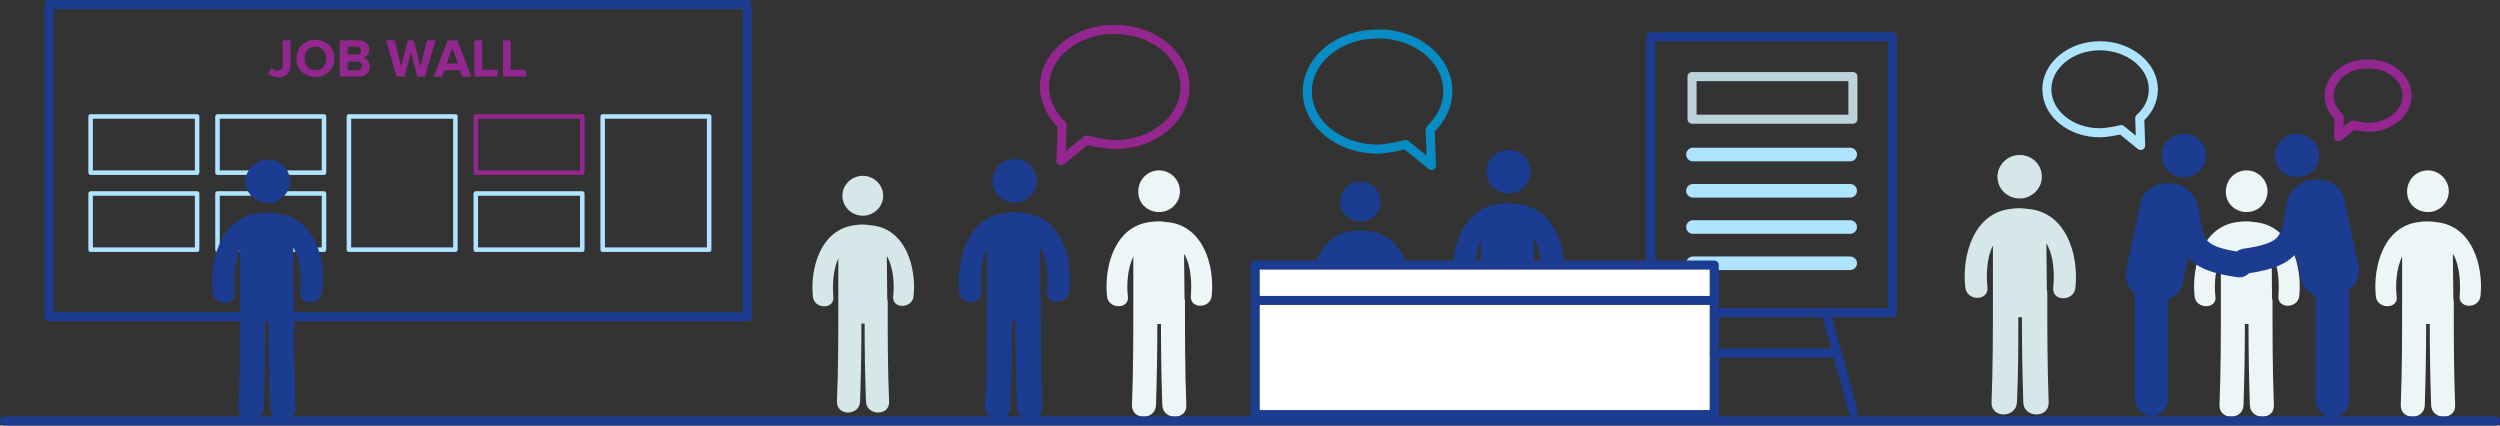 <svg xmlns="http://www.w3.org/2000/svg" viewBox="0 0 551.7 93.9" enable-background="new 0 0 551.7 93.9"><rect x="0" y="0" width="551.7" height="93.9" fill="#333333" stroke="none"/><path fill="#EDF6F7" d="M255.8 46.8c2.6 0 4.6-2.1 4.6-4.6s-2.1-4.6-4.6-4.6c-2.6 0-4.6 2.1-4.6 4.6-.1 2.6 2 4.6 4.6 4.6zM257.4 49c-1.2-.2-2.4-.2-3.6 0-7.7.9-10.2 9.7-9.5 16.4.3 2.9 5 2.9 4.6 0-.3-2.4-.1-6.1 1.2-8.8v10c0 7.6 0 15.2-.3 22.8-.1 3.4 5.2 3.4 5.3 0 .2-6 .3-11.9.3-17.9h.8c0 6 .1 11.9.3 17.9.1 3.4 5.5 3.4 5.3 0-.3-7.6-.3-15.2-.3-22.8 0-.2 0-.5-.1-.7l-.1-9.9c1.6 2.6 1.7 6.7 1.5 9.3-.3 2.9 4.3 2.9 4.6 0 .7-6.7-1.9-15.7-10-16.3zM495.8 46.8c2.6 0 4.6-2.1 4.6-4.6s-2.1-4.6-4.6-4.6c-2.6 0-4.6 2.1-4.6 4.6-.1 2.6 2 4.6 4.6 4.6zM497.4 49c-1.2-.2-2.4-.2-3.6 0-7.7.9-10.2 9.7-9.5 16.4.3 2.9 5 2.9 4.6 0-.3-2.4-.1-6.1 1.2-8.8v10c0 7.6 0 15.2-.3 22.8-.1 3.4 5.2 3.4 5.3 0 .2-6 .3-11.9.3-17.9h.8c0 6 .1 11.9.3 17.9.1 3.4 5.5 3.4 5.3 0-.3-7.6-.3-15.2-.3-22.8 0-.2 0-.5-.1-.7l-.1-9.9c1.6 2.6 1.7 6.7 1.5 9.3-.3 2.9 4.3 2.9 4.6 0 .7-6.7-1.9-15.7-10-16.3z"/><path fill="#D6E7EA" d="M445.7 43.8c2.7 0 4.9-2.2 4.9-4.8 0-2.7-2.2-4.8-4.9-4.8s-4.9 2.2-4.9 4.8c0 2.7 2.2 4.8 4.9 4.8zM447.4 46.1c-1.2-.2-2.5-.2-3.7 0-8.1.9-10.8 10.2-10 17.3.3 3.1 5.2 3.1 4.9 0-.3-2.6-.2-6.5 1.2-9.2v10.6c0 8 0 16-.3 24-.1 3.6 5.4 3.5 5.6 0 .3-6.3.3-12.5.3-18.8h.8c0 6.3.1 12.5.3 18.8.1 3.5 5.7 3.6 5.6 0-.3-8-.3-16-.3-24 0-.2 0-.5-.1-.7 0-3.5-.1-7-.1-10.4 1.7 2.8 1.8 7 1.5 9.8-.3 3.1 4.6 3.1 4.9 0 .8-7.2-2-16.8-10.6-17.4zM192 49.7c-1.1-.2-2.3-.2-3.4 0-7.4.9-9.9 9.4-9.2 15.8.3 2.8 4.8 2.8 4.5 0-.2-2.4-.1-5.9 1.1-8.5v9.6c0 7.3 0 14.6-.3 22-.1 3.3 5 3.2 5.1 0 .2-5.7.3-11.5.3-17.2h.7c0 5.7.1 11.5.3 17.2.1 3.2 5.3 3.3 5.1 0-.3-7.3-.3-14.6-.3-22 0-.2 0-.4-.1-.6 0-3.2-.1-6.4-.1-9.5 1.5 2.5 1.7 6.4 1.4 8.9-.3 2.8 4.2 2.8 4.5 0 .7-6.4-1.8-15.2-9.6-15.7zM190.4 47.6c2.5 0 4.5-2 4.5-4.4s-2-4.4-4.5-4.4-4.5 2-4.5 4.4 2 4.4 4.5 4.4z"/><path fill="#1B3C90" d="M223.9 44.7c2.7 0 4.9-2.2 4.9-4.8 0-2.7-2.2-4.8-4.9-4.8s-4.9 2.2-4.9 4.8c0 2.7 2.2 4.8 4.9 4.8zm1.7 2.3c-1.2-.2-2.6-.2-3.8 0-8.2.9-10.8 10.3-10.1 17.4.3 3.1 5.2 3.1 4.9 0-.3-2.6-.2-6.5 1.2-9.3v10.6c0 8 0 16.1-.4 24.1-.1 3.6 5.5 3.6 5.6 0 .3-6.3.3-12.6.3-18.9h.8c0 6.3.1 12.6.3 18.9.1 3.6 5.8 3.6 5.6 0-.3-8-.3-16.1-.3-24.1 0-.2 0-.5-.1-.7l-.1-10.5c1.7 2.8 1.8 7 1.5 9.8-.3 3.1 4.6 3.1 4.9 0 1.1-7.1-1.7-16.7-10.3-17.3z"/><path stroke="#93278F" stroke-width="2" stroke-linecap="round" stroke-linejoin="round" stroke-miterlimit="10" d="M230.5 19.1c0 3.3 1.5 6.2 3.9 8.5l-.3 7.9 5.7-4.6c1.5.4 4.5 1 6.2 1 8.6 0 15.5-5.7 15.5-12.7s-6.9-12.7-15.5-12.7c-8.5-.1-15.5 5.6-15.5 12.6z" fill="none"/><path fill="#1B3C90" d="M520.5 58.9l-3.2-15.1c-.6-2.8-3.5-4.2-5.9-4.2 0 0-.9 0-1.6.1-.8.1-1.5.5-1.5.5-1.8.9-3.5 2.6-3.7 4.8 0 .1-.1.2-.1.4-.5 3.5-.9 5.7-1.9 6.9-1 1.2-3.3 2-7.6 2.6-.5.1-1 .3-1.4.6-3.6-.6-5.5-1.3-6.5-2.4-1-1.2-1.4-3.4-1.9-6.9 0-.1 0-.2-.1-.4-.2-2.1-1.9-3.9-3.7-4.8 0 0-.7-.4-1.5-.5-.7-.1-1.6-.1-1.6-.1-2.4.1-5.3 1.4-5.9 4.2l-3.2 15.1c-.4 2 .5 3.8 1.9 5.1v23.3c0 2 1.7 3.7 3.7 3.7 2.1 0 3.7-1.7 3.7-3.7v-22c1.5-.6 2.8-1.8 3.2-3.6l1.2-5.7c2 2.3 5.2 3.6 11 4.4h.4c.8 0 1.5-.4 2-.9 5.4-.8 8.4-2.1 10.3-4.3l1.2 5.7c.4 1.8 1.7 3 3.2 3.6v23c0 2 1.7 3.7 3.7 3.7 2.1 0 3.7-1.7 3.7-3.7v-24.3c1.6-1.3 2.5-3.1 2.1-5.1zm-38.6-29.4c2.7 0 4.9 2.2 4.9 4.8 0 2.7-2.2 4.8-4.9 4.8s-4.9-2.2-4.9-4.8 2.2-4.8 4.9-4.8zm25 0c2.7 0 4.9 2.2 4.9 4.8 0 2.7-2.2 4.8-4.9 4.8s-4.9-2.2-4.9-4.8 2.2-4.8 4.9-4.8z"/><path stroke="#93278F" stroke-width="2" stroke-linecap="round" stroke-linejoin="round" stroke-miterlimit="10" d="M514 21.1c0 1.8.8 3.4 2.2 4.7l-.1 4.4 3.1-2.6c.8.2 2.5.5 3.4.5 4.7 0 8.6-3.1 8.6-7s-3.8-7-8.6-7c-4.7-.1-8.6 3.1-8.6 7z" fill="none"/><path stroke="#AEE4FF" stroke-width="2" stroke-linecap="round" stroke-linejoin="round" stroke-miterlimit="10" d="M475.2 19.7c0 2.5-1.1 4.7-3 6.4l.2 6-4.3-3.5c-1.2.3-3.4.7-4.7.7-6.5 0-11.7-4.3-11.7-9.6s5.3-9.6 11.7-9.6c6.4 0 11.8 4.3 11.8 9.6z" fill="none"/><path fill="#EDF6F7" d="M535.8 46.8c2.6 0 4.6-2.1 4.6-4.6s-2.1-4.6-4.6-4.6c-2.6 0-4.6 2.1-4.6 4.6-.1 2.6 2 4.6 4.6 4.6zM537.4 49c-1.2-.2-2.4-.2-3.6 0-7.7.9-10.2 9.7-9.5 16.4.3 2.9 5 2.9 4.6 0-.3-2.4-.1-6.1 1.2-8.8v10c0 7.6 0 15.2-.3 22.8-.1 3.4 5.2 3.4 5.3 0 .2-6 .3-11.9.3-17.9h.8c0 6 .1 11.9.3 17.9.1 3.4 5.5 3.4 5.3 0-.3-7.6-.3-15.2-.3-22.8 0-.2 0-.5-.1-.7l-.1-9.9c1.6 2.6 1.7 6.7 1.5 9.3-.3 2.9 4.3 2.9 4.6 0 .7-6.7-1.9-15.7-10-16.3z"/><path stroke="#1B3C90" stroke-width="2" stroke-linecap="round" stroke-linejoin="round" stroke-miterlimit="10" d="M1 92.9h549.7" fill="none"/><g><path stroke="#1B3C90" stroke-width="2" stroke-linecap="round" stroke-linejoin="round" stroke-miterlimit="10" d="M10.8 1h154.1v68.9h-154.1v-68.9z" fill="none"/><path fill="#93278F" d="M59.2 16.3l.7-1.3c.3.3.7.6 1.3.6.8 0 1.2-.5 1.2-1.3v-5.4h1.7v5.4c0 1.9-1.2 2.8-2.8 2.8-.7-.1-1.5-.3-2.1-.8zm6.2-3.4c0-2.4 1.8-4.1 4.2-4.1s4.2 1.7 4.2 4.1-1.8 4.1-4.2 4.1-4.2-1.7-4.2-4.1zm6.6 0c0-1.5-1-2.6-2.4-2.6s-2.4 1.1-2.4 2.6.9 2.6 2.4 2.6 2.4-1.1 2.4-2.6zm3 4v-8h4.2c1.5 0 2.3 1 2.3 2s-.6 1.7-1.4 1.8c.9.1 1.5 1 1.5 2 0 1.2-.8 2.2-2.3 2.2h-4.3zm4.7-5.7c0-.5-.4-.9-.9-.9h-2.1v1.7h2.1c.6.1.9-.3.9-.8zm.2 3.3c0-.5-.4-.9-1-.9h-2.2v1.9h2.2c.6-.1 1-.4 1-1zm12.2 2.4l-1.4-5.5-1.4 5.5h-1.8l-2.3-8h1.9l1.4 5.8 1.5-5.8h1.3l1.5 5.8 1.4-5.8h1.9l-2.3 8h-1.7zm9.9 0l-.5-1.4h-3.4l-.5 1.4h-1.9l3.1-8h2.1l3.1 8h-2zm-2.2-6.3l-1.2 3.4h2.5l-1.3-3.4zm4.9 6.3v-8h1.7v6.5h3.4v1.5h-5.1zm6.3 0v-8h1.7v6.5h3.4v1.5h-5.1z"/><path stroke="#AEE4FF" stroke-linecap="round" stroke-linejoin="round" stroke-miterlimit="10" d="M20 25.7h23.5v12.4h-23.5v-12.4zm0 17h23.5v12.4h-23.5v-12.4zm28-17h23.5v12.4h-23.5v-12.4zm0 17h23.5v12.4h-23.5v-12.4zm29-17h23.5v29.4h-23.5v-29.4z" fill="none"/><path stroke="#93278F" stroke-linecap="round" stroke-linejoin="round" stroke-miterlimit="10" d="M105 25.7h23.5v12.4h-23.5v-12.4z" fill="none"/><path stroke="#AEE4FF" stroke-linecap="round" stroke-linejoin="round" stroke-miterlimit="10" d="M105 42.7h23.5v12.4h-23.5v-12.4zm28-17h23.5v29.4h-23.5v-29.4z" fill="none"/></g><path fill="#1B3C90" d="M59.1 44.8c2.7 0 4.9-2.2 4.9-4.8 0-2.7-2.2-4.8-4.9-4.8s-4.9 2.2-4.9 4.8c0 2.7 2.2 4.8 4.9 4.8zm1.7 2.3c-1.2-.2-2.6-.2-3.8 0-8.2.9-10.8 10.3-10.1 17.4.3 3.1 5.2 3.1 4.9 0-.3-2.6-.2-6.5 1.2-9.3v10.6c0 8 0 16.1-.4 24.1-.1 3.6 5.5 3.6 5.6 0 .3-6.3.3-12.6.3-18.9h.8c0 6.3.1 12.6.3 18.9.1 3.6 5.8 3.6 5.6 0-.3-8-.3-16.1-.3-24.1 0-.2 0-.5-.1-.7l-.1-10.5c1.7 2.8 1.8 7 1.5 9.8-.3 3.1 4.6 3.1 4.9 0 1-7.1-1.7-16.7-10.3-17.3z"/><g><path fill="#1B3C90" d="M332.9 42.7c2.7 0 4.9-2.2 4.9-4.8 0-2.7-2.2-4.8-4.9-4.8s-4.9 2.2-4.9 4.8c0 2.7 2.2 4.8 4.9 4.8zm1.7 2.3c-1.2-.2-2.6-.2-3.8 0-8.2.9-10.8 10.3-10.1 17.4.3 3.1 5.2 3.1 4.9 0-.3-2.6-.2-6.5 1.2-9.3v10.6c0 8 0 16.1-.4 24.1-.1 3.6 5.5 3.6 5.6 0 .3-6.3.3-12.6.3-18.9h.8c0 6.3.1 12.6.3 18.9.1 3.6 5.8 3.6 5.6 0-.3-8-.3-16.1-.3-24.1 0-.2 0-.5-.1-.7l-.1-10.5c1.7 2.8 1.8 7 1.5 9.8-.3 3.1 4.6 3.1 4.9 0 1.1-7.1-1.7-16.7-10.3-17.3z"/><path stroke="#1B3C90" stroke-width="2" stroke-linecap="round" stroke-linejoin="round" stroke-miterlimit="10" d="M364.3 8.1h53.3v60.9h-53.3v-60.9z" fill="none"/><path stroke="#AEE4FF" stroke-width="3" stroke-linecap="round" stroke-linejoin="round" stroke-miterlimit="10" d="M373.6 34.1h34.7m-34.7 8h34.7m-34.7 8h34.7m-34.7 8h34.7" fill="none"/><path fill="#1B3C90" d="M300.2 48.9c2.5 0 4.5-2 4.5-4.4s-2-4.4-4.5-4.4-4.5 2-4.5 4.4c.1 2.5 2.1 4.4 4.5 4.4zm1.6 2.1c-1.1-.2-2.3-.2-3.4 0-7.4.9-9.9 9.4-9.2 15.8.3 2.8 4.8 2.8 4.5 0-.2-2.4-.1-5.9 1.1-8.5v9.6c0 7.3 0 14.6-.3 22-.1 3.3 5 3.2 5.1 0 .2-5.7.3-11.5.3-17.2h.7c0 5.7.1 11.5.3 17.2.1 3.2 5.3 3.3 5.1 0-.3-7.3-.3-14.6-.3-22 0-.2 0-.4-.1-.6 0-3.2-.1-6.4-.1-9.5 1.5 2.5 1.7 6.4 1.4 8.9-.3 2.8 4.2 2.8 4.5 0 .8-6.4-1.8-15.1-9.6-15.7z"/><path fill="#fff" stroke="#1B3C90" stroke-width="2" stroke-linecap="round" stroke-linejoin="round" stroke-miterlimit="10" d="M277 58.5h101.3v7.8h-101.3v-7.8zm0 7.8h101.3v25.2h-101.3v-25.2z"/><path stroke="#1B3C90" stroke-width="2" stroke-linecap="round" stroke-linejoin="round" stroke-miterlimit="10" d="M403.2 69.9l5.8 21" fill="none"/><path stroke="#BDD3DB" stroke-width="2" stroke-linecap="round" stroke-linejoin="round" stroke-miterlimit="10" d="M373.4 16.9h35.5v9.4h-35.5v-9.4z" fill="none"/><path stroke="#1B3C90" stroke-width="2" stroke-linecap="round" stroke-linejoin="round" stroke-miterlimit="10" d="M405.4 77.9h-27.1" fill="none"/><path stroke="#078DC4" stroke-width="2" stroke-linecap="round" stroke-linejoin="round" stroke-miterlimit="10" d="M319.5 20.1c0 3.3-1.5 6.2-3.9 8.5l.3 7.9-5.7-4.6c-1.5.4-4.5 1-6.2 1-8.6 0-15.5-5.7-15.5-12.7s6.9-12.7 15.5-12.7c8.6-.1 15.5 5.6 15.5 12.6z" fill="none"/></g></svg>